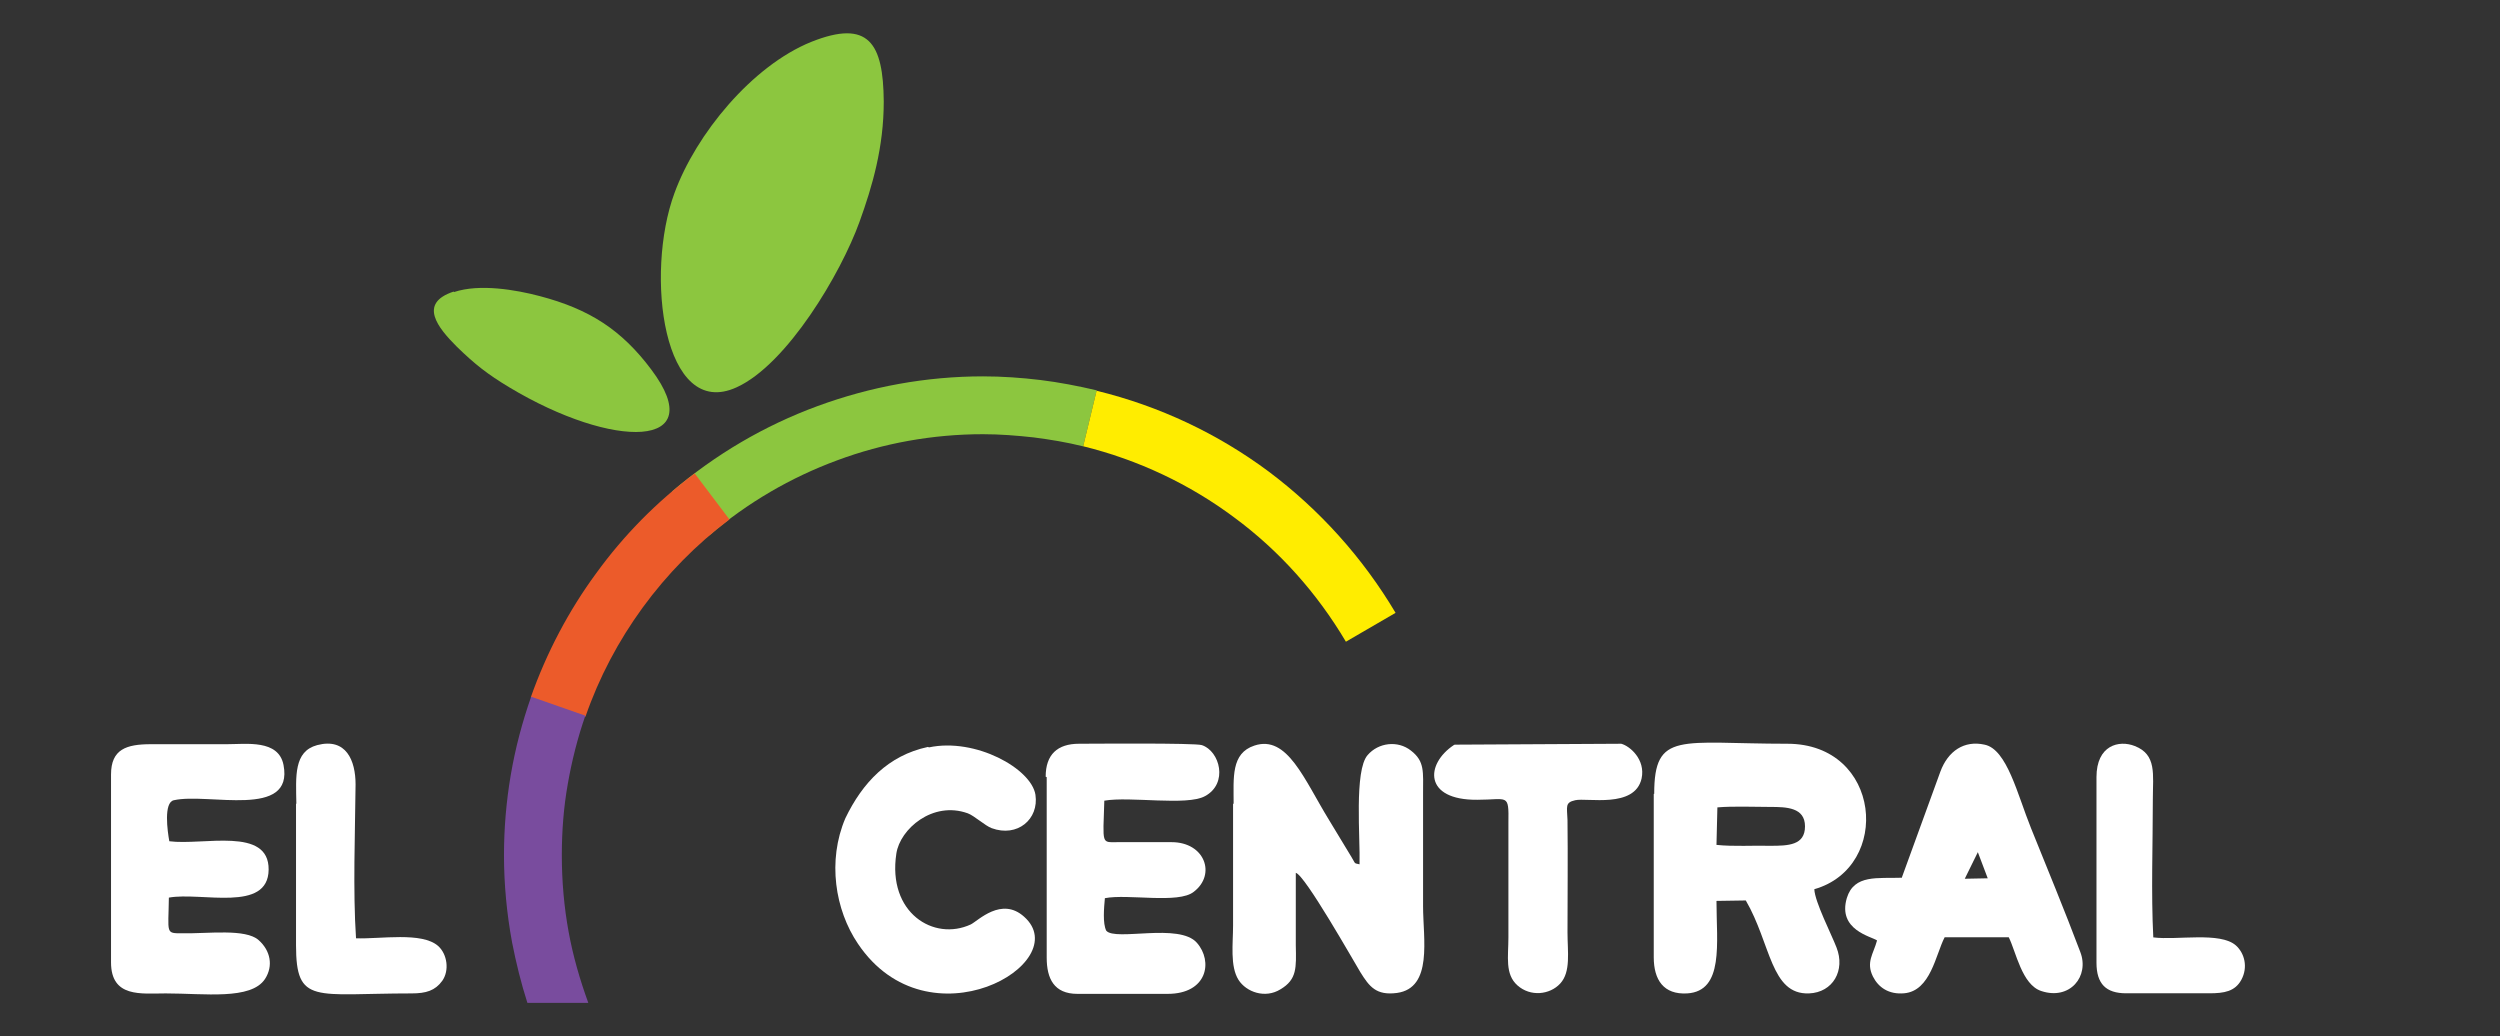 <?xml version="1.0" encoding="utf-8"?>
<!-- Generator: Adobe Illustrator 19.0.0, SVG Export Plug-In . SVG Version: 6.00 Build 0)  -->
<svg version="1.1"
	 id="svg215" xmlns:svg="http://www.w3.org/2000/svg" xmlns:inkscape="http://www.inkscape.org/namespaces/inkscape" xmlns:sodipodi="http://sodipodi.sourceforge.net/DTD/sodipodi-0.dtd" sodipodi:docname="logotipo.svg" inkscape:version="1.3.2 (091e20ef0f, 2023-11-25, custom)"
	 xmlns="http://www.w3.org/2000/svg" xmlns:xlink="http://www.w3.org/1999/xlink" x="0px" y="0px" viewBox="802 -36 2200 911.9"
	 style="enable-background:new 802 -36 2200 911.9;" xml:space="preserve">
<rect x="802" y="-36" width="2200" height="911.9" fill="#333333" stroke="none"/>
<style type="text/css">
	.st0{fill:#8CC63F;}
	.st1{fill:#FFFFFF;}
	.st2{fill:#FFED00;}
	.st3{fill:#EC5B2A;}
	.st4{fill:#794C9E;}
</style>
<sodipodi:namedview  inkscape:zoom="0.24476264" inkscape:cy="363.61758" pagecolor="#ffffff" inkscape:cx="882.48762" id="namedview215" borderopacity="1" bordercolor="#cccccc" inkscape:window-y="0" inkscape:pagecheckerboard="0" inkscape:deskcolor="#d1d1d1" inkscape:window-width="1920" inkscape:showpageshadow="0" inkscape:current-layer="svg215" inkscape:window-height="1006" inkscape:window-maximized="1" inkscape:window-x="0" inkscape:pageopacity="1">
	</sodipodi:namedview>
<g id="Capa_x0020_1_1_">
	<path class="st0" d="M1393.4,396.5c38.1-32.6,81.4-58,127.9-75.1s95.7-26.2,145.8-26.2c16.7,0,33.8,1.2,50.4,3.2
		c16.3,2,33,5.2,49.6,9.1l-11.9,49.3c-14.3-3.6-29-6-43.7-7.9c-14.7-1.6-29.4-2.8-44.5-2.8c-44.1,0-87.8,7.9-128.3,23
		c-40.9,15.1-79,37.3-112.4,65.9L1393.4,396.5z"/>
	<path class="st0" d="M1579.7,53.3c-0.4-51.2-13.1-72.7-63.9-52.4c-52,21.1-101.3,81-120.3,133.1c-26.2,71.1-9.9,200.6,54.8,170.8
		c44.5-20.3,91.8-100.5,108-145.4C1569.8,127.6,1579.7,93.5,1579.7,53.3z"/>
	<path class="st1" d="M1887.1,671.4v107.2c0,15.5-2.8,35.7,4.8,47.7c6.8,10.7,23.4,16.7,36.9,8.3c14.7-8.7,13.9-19.1,13.5-38.9
		v-63.6c7.9,1.6,51.2,78.2,56.8,87.4c7.9,12.7,13.9,20.7,32.2,18.3c31.8-4.4,23-47.7,23-76.3c0-33,0-65.9,0-98.9
		c0-19.5,1.6-28.6-10.7-38.1c-11.5-9.1-28.6-7.1-38.1,4c-11.9,13.5-6.4,73.1-7.1,96.1c-5.2-1.2-3.2,0-7.1-6.4l-19.5-32.2
		c-22.2-36.1-36.9-75.5-65.9-65.9c-20.7,6.8-18.3,28.2-18.3,51.2H1887.1z"/>
	<path class="st1" d="M1723.1,647.9v158.9c0,18.3,6.4,31.8,27,31.8h79.4c35,0,40.1-28.6,25.8-44.9c-15.5-17.9-71.9-1.2-79.8-10.7
		c-3.2-6.4-2-19.9-1.2-28.6c20.3-4,64.7,5.2,78.2-5.6c19.9-15.1,9.9-43.7-19.5-43.7h-47.3c-14.7,0-13.1,2.8-11.9-36.5
		c22.6-4,72.7,4.8,88.6-4c20.7-11.1,13.1-39.7-2.8-44.9c-6.4-2-96.9-1.2-108-1.2c-19.1,0-29.4,9.5-29.4,29L1723.1,647.9z"/>
	<path class="st1" d="M899.7,645.6v165.2c0,31.4,26.6,27.4,48.1,27.4c34.2,0,75.1,6,87.4-12.7c7.5-11.5,4.8-25-5.6-34.2
		c-11.5-10.3-44.5-5.6-67.1-6c-15.1,0-12.3,0.4-11.9-31.4c28.6-5.2,87.4,13.5,87.8-24.6c0.4-38.1-57.6-21.1-87.4-25
		c-1.6-8.7-5.2-34.2,4-36.1c30.2-6.8,105.7,16.7,96.5-31c-4.4-22.6-32.6-18.3-50-18.3h-66.7C913.2,618.9,899.7,623.3,899.7,645.6z"
		/>
	<path class="st1" d="M1618.6,621.3c-35,7.5-57.6,31.4-72.7,62.8c-15.9,37.3-9.1,80.6,11.1,110.4c62,92.1,191.8,16.7,146.2-23.8
		c-19.9-17.9-40.5,3.6-46.9,6.8c-32.6,15.1-73.5-10.3-65.5-62.4c3.2-21.4,31.8-46.5,62.8-35.4c5.6,2,15.5,11.1,21.1,13.1
		c22.6,8.3,41.7-7.9,38.5-29.4c-3.6-23-52.8-50.4-93.7-41.7L1618.6,621.3z"/>
	<path class="st1" d="M2081.3,619.7c-25,16.7-26.6,48.5,20.7,48.1c27,0,27.8-6,27.4,20.3v100.9c0,16.7-3.2,32.2,7.9,42.1
		c11.5,10.3,28.6,8.3,37.7-1.6c9.5-10.3,6.4-27.8,6.4-44.9c0-33,0.4-65.9,0-98.9c-0.4-11.9-2.4-15.5,6.8-17.5
		c10.3-2.4,52.4,7.5,58.4-19.1c3.6-16.7-10.3-28.6-17.9-30.6l-146.6,0.8L2081.3,619.7z"/>
	<path class="st0" d="M1201.2,220.6c-31.4,10.3-13.9,31.8,2.8,48.5c15.9,15.5,27,24.2,46.1,35.7c91.8,55.2,177.5,54.4,125.1-15.5
		c-26.2-35-54.4-53.2-98.1-64.7c-21.1-5.6-53.2-11.1-75.5-3.6L1201.2,220.6z"/>
	<path class="st1" d="M1062.5,671.4v124.3c0,52.8,16.3,42.5,101.7,42.5c12.7,0,20.7-2.4,27-11.1c6.4-9.1,4.4-23.4-3.6-30.6
		c-14.3-12.7-50.8-6-72.3-6.8c-2.8-41.7-0.8-92.9-0.4-135.4c0-21.1-8.3-41.3-33.8-34.6c-20.7,5.6-18.7,27.4-18.3,51.6H1062.5z"/>
	<path class="st1" d="M2646.9,647.9v163.2c0,18.7,8.3,27,26.2,27h73.1c13.1,0,22.6-1.6,28.2-11.9c6-11.1,2.8-23.4-4.8-30.2
		c-13.9-12.3-52-4.4-72.7-7.1c-2-38.5-0.4-82.6-0.4-121.9c0-21.4,3.6-38.9-15.9-46.5C2666.8,615,2646.9,619.7,2646.9,647.9z"/>
	<path class="st1" d="M2374.9,618.5c-94.5,0-117.2-11.5-117.2,44.1h-0.4v143.8c0,19.9,8.7,33,29.4,31.8c32.6-2,25.8-44.5,25.8-81.4
		l25.8-0.4c22.2,38.1,21.8,83,55.6,81.8c21.1-0.8,32.2-20.3,24.2-40.5c-4.4-11.5-19.1-40.1-19.5-51.2
		C2467,727,2457.9,618.5,2374.9,618.5z M2359.8,708.3c-14.7-0.4-32.2,0.8-47.3-0.8l0.8-33c14.3-1.2,31.8-0.4,46.5-0.4
		c14.3,0,30.6,0.4,30.6,17.1C2390.4,707.9,2375.7,708.3,2359.8,708.3z"/>
	<path class="st1" d="M2632.6,801.6c-13.9-36.9-29.4-74.3-43.3-108.8c-11.9-29.4-21.1-69.5-40.9-73.5c-17.9-4-32.2,5.6-38.9,23.8
		l-33.8,92.9v0.4c-21.1,0.8-42.1-3.2-48.5,17.9c-8.3,28.2,21.8,33.8,26.6,37.3c-3.2,11.9-9.9,19.1-3.6,31.8
		c4.8,9.5,13.9,15.9,27.4,14.7c23.4-2,27.8-34.2,35.7-49.3h56.4c6.4,12.7,11.5,41.7,28.6,47.3C2623.5,844.5,2641,823.1,2632.6,801.6
		z M2531,737.3l11.5-23.4l8.7,23L2531,737.3z"/>
	<path class="st2" d="M1767.2,307.9c55.2,13.5,106.4,37.7,151.3,71.1c44.5,33.4,82.6,75.5,111.6,124.3l-43.7,25.4
		c-25.4-42.9-58.8-80.2-98.1-109.2c-39.3-29.4-84.6-50.8-133.1-62.8l11.9-49.3V307.9z"/>
	<path class="st3" d="M1269.1,577.6c13.9-39.3,33.4-76.3,57.6-109.2c24.2-33.4,53.2-62.8,86.6-87.8l30.6,40.5
		c-29.4,22.2-54.8,48.1-76.3,77.5c-21.4,29.4-38.5,61.6-50.4,96.1l-47.7-16.7L1269.1,577.6z"/>
	<path class="st4" d="M1266.1,846.5h53.6c-7.5-20.6-13.5-41.5-17.3-62.4c-4-21.8-6-44.5-6-67.5c0-21.1,1.6-42.1,5.2-62.4
		c3.6-20.7,8.7-40.9,15.5-60.4l-47.7-16.7c-7.9,22.6-13.9,45.3-17.9,68.7c-4,23.4-6,47.3-6,70.7c0,25.4,2.4,51.2,7.1,76.7
		C1256.2,811.6,1260.6,829.3,1266.1,846.5z"/>
</g>
</svg>

